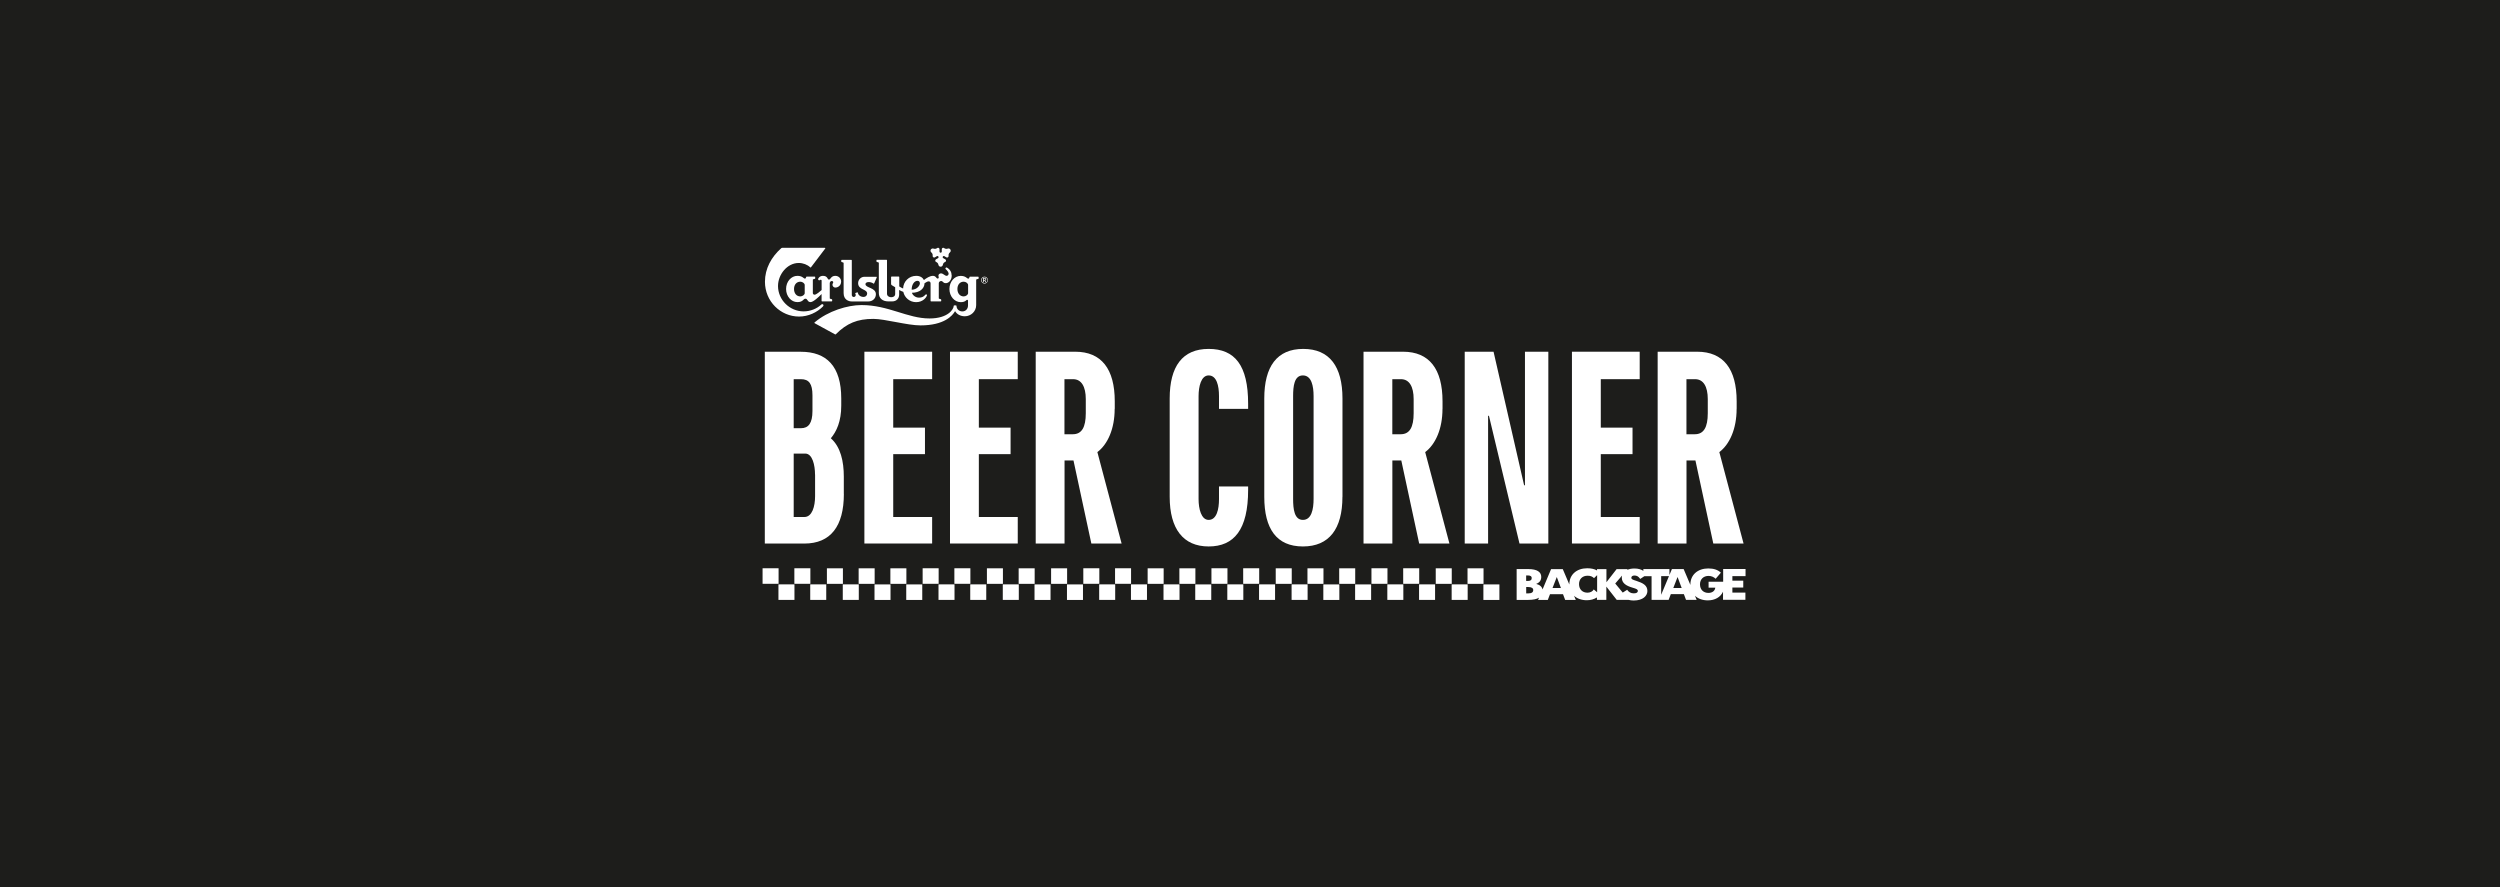 <?xml version="1.0" encoding="UTF-8"?><svg id="Calque_2" xmlns="http://www.w3.org/2000/svg" viewBox="0 0 526.21 186.8"><defs><style>.cls-1{fill:#1d1d1b;}.cls-2{fill:#fff;}</style></defs><g id="Calque_1-2"><rect class="cls-1" width="526.21" height="186.8"/><path class="cls-2" d="M177.62,103.97c0,6.8-2.79,10.44-8.32,10.44h-8.32v-40.37h7.59c5.4,0,8.5,3.04,8.5,9.83v1.52c0,3.28-.97,5.4-2.19,6.86,2.06,1.82,2.73,4.86,2.73,8.07v3.64ZM171.01,83.21c0-2.43-.73-3.4-2.43-3.4h-1.52v10.32h1.52c1.58,0,2.43-1.03,2.43-3.64v-3.28ZM171.55,99.9c0-2-.55-4.43-2.06-4.43h-2.43v13.35h2.25c1.64,0,2.25-2.25,2.25-4.37v-4.55Z"/><path class="cls-2" d="M196.2,79.81h-8.19v10.2h6.68v5.58h-6.68v13.23h8.19v5.58h-14.26v-40.37h14.26v5.77Z"/><path class="cls-2" d="M214.22,79.81h-8.19v10.2h6.68v5.58h-6.68v13.23h8.19v5.58h-14.26v-40.37h14.26v5.77Z"/><path class="cls-2" d="M234.62,86.06c0,4.19-1.46,7.46-3.64,9.1l5.1,19.24h-6.37l-3.76-17.48h-1.88v17.48h-6.07v-40.37h8.32c5.52,0,8.32,3.64,8.32,10.44v1.58ZM228.54,84c0-2.61-.91-4.19-2.67-4.19h-1.82v11.59h1.76c1.88,0,2.73-1.46,2.73-4.43v-2.97Z"/><path class="cls-2" d="M256.58,86.06v-2.67c0-2.18-.48-4.37-2.18-4.37-1.58,0-2.12,2.31-2.12,4.37v21.67c0,2,.55,4.37,2.12,4.37,1.7,0,2.18-2.25,2.18-4.37v-2.67h6.13v.73c0,8.38-2.97,11.9-8.31,11.9s-8.2-3.7-8.2-10.44v-20.7c0-6.74,2.67-10.44,8.2-10.44s8.31,3.46,8.31,11.53v1.09h-6.13Z"/><path class="cls-2" d="M282.56,104.58c0,6.74-2.79,10.44-8.32,10.44s-8.13-3.7-8.13-10.44v-20.7c0-6.74,2.67-10.44,8.2-10.44s8.26,3.7,8.26,10.44v20.7ZM276.49,83.39c0-2.12-.43-4.37-2.25-4.37s-2.06,2.25-2.06,4.37v21.61c0,2.12.24,4.43,2.06,4.43s2.25-2.25,2.25-4.43v-21.61Z"/><path class="cls-2" d="M303.62,86.06c0,4.19-1.46,7.46-3.64,9.1l5.1,19.24h-6.37l-3.76-17.48h-1.88v17.48h-6.07v-40.37h8.32c5.52,0,8.31,3.64,8.31,10.44v1.58ZM297.55,84c0-2.61-.91-4.19-2.67-4.19h-1.82v11.59h1.76c1.88,0,2.73-1.46,2.73-4.43v-2.97Z"/><path class="cls-2" d="M325.9,114.41h-6.07l-6.43-26.89h-.18v26.89h-4.92v-40.37h6.07l6.43,28.1h.18v-28.1h4.92v40.37Z"/><path class="cls-2" d="M345.13,79.81h-8.19v10.2h6.68v5.58h-6.68v13.23h8.19v5.58h-14.26v-40.37h14.26v5.77Z"/><path class="cls-2" d="M365.53,86.06c0,4.19-1.46,7.46-3.64,9.1l5.1,19.24h-6.37l-3.76-17.48h-1.88v17.48h-6.07v-40.37h8.32c5.52,0,8.31,3.64,8.31,10.44v1.58ZM359.46,84c0-2.61-.91-4.19-2.67-4.19h-1.82v11.59h1.76c1.88,0,2.73-1.46,2.73-4.43v-2.97Z"/><path class="cls-2" d="M367.41,121.28v-1.51h-4.71v2.67h-3.07v1.25h1.41c-.07.72-.69,1.11-1.44,1.11-1.03,0-1.78-.67-1.78-1.81,0-1.07.73-1.77,1.8-1.77.62,0,1.11.24,1.5.6l1.1-1.28c-.65-.61-1.51-.89-2.66-.89-2.21,0-3.76,1.34-3.76,3.38,0,.03,0,.06,0,.09l-1.42-3.34h-2.47l-.52,1.25v-1.25h-5.49v.38c-.45-.3-1.05-.5-1.88-.5-.64,0-1.16.12-1.57.33l.17-.2h-2.35l-2.14,2.76v-2.76h-1.98v.28c-.56-.31-1.24-.46-2.07-.46-2.21,0-3.76,1.34-3.76,3.38v.04l-1.38-3.24h-2.46l-1.8,4.28c-.12-.56-.54-.96-1.34-1.17.75-.28,1.07-.79,1.07-1.47,0-1.03-.87-1.65-2.73-1.65h-2.45v6.49h2.45c1.05,0,1.78-.17,2.26-.47l-.2.47h2.05l.46-1.2h2.74l.45,1.2h2.24l-.37-.87c.66.6,1.6.94,2.68.94.83,0,1.56-.21,2.14-.59v.52h1.98v-2.8l2.19,2.8h2.5,0c.33.08.69.13,1.06.13,1.98,0,2.89-1.01,2.89-2,0-1.19-.91-1.68-2.34-2.14-.75-.24-1.04-.33-1.04-.65,0-.27.24-.47.63-.47.49,0,.84.14,1.24.72l.87-.58h1.52v4.98h3.59l.46-1.2h2.75l.45,1.2h2.24l-.36-.86c.66.62,1.61.97,2.71.97,1.51,0,2.69-.69,3.2-1.83v1.71h4.71v-1.52h-2.74v-1.07h2.29v-1.44h-2.29v-.95h2.74ZM321.23,121.12h.35c.51,0,.82.16.82.56s-.25.6-.81.6h-.36v-1.16ZM321.68,124.9h-.44v-1.34h.42c.71,0,1.06.23,1.06.64,0,.44-.31.7-1.04.7ZM326.78,123.77l.9-2.32.87,2.32h-1.77ZM335.45,124.06c-.23.45-.74.69-1.32.69-1.02,0-1.77-.67-1.77-1.81,0-1.07.73-1.76,1.79-1.76.62,0,.98.15,1.37.51l.65-.63v3.6l-.71-.59ZM343.64,123.7c.83.24,1.1.37,1.1.69s-.28.5-.87.5-1.05-.26-1.38-.75l-.93.59-1.58-1.91,1.43-1.66c-.03.13-.05.26-.05.4,0,1.2.94,1.75,2.28,2.14ZM349.65,125.19v-3.92h1.64l-1.64,3.92ZM352.2,123.77l.9-2.32.87,2.32h-1.78Z"/><rect class="cls-2" x="254.99" y="119.61" width="3.37" height="3.27"/><rect class="cls-2" x="261.67" y="119.61" width="3.37" height="3.27"/><rect class="cls-2" x="268.52" y="119.62" width="3.37" height="3.27"/><rect class="cls-2" x="275.2" y="119.62" width="3.37" height="3.27"/><rect class="cls-2" x="281.88" y="119.62" width="3.37" height="3.27"/><rect class="cls-2" x="258.33" y="123" width="3.37" height="3.27"/><rect class="cls-2" x="265.01" y="123" width="3.37" height="3.27"/><rect class="cls-2" x="271.86" y="123" width="3.37" height="3.27"/><rect class="cls-2" x="278.54" y="123.01" width="3.37" height="3.27"/><rect class="cls-2" x="285.23" y="123.01" width="3.37" height="3.27"/><rect class="cls-2" x="288.67" y="119.61" width="3.37" height="3.27"/><rect class="cls-2" x="295.35" y="119.61" width="3.37" height="3.27"/><rect class="cls-2" x="302.2" y="119.62" width="3.37" height="3.27"/><rect class="cls-2" x="308.89" y="119.62" width="3.37" height="3.27"/><rect class="cls-2" x="292.01" y="123" width="3.37" height="3.27"/><rect class="cls-2" x="298.69" y="123" width="3.37" height="3.27"/><rect class="cls-2" x="305.55" y="123" width="3.37" height="3.27"/><rect class="cls-2" x="312.23" y="123.01" width="3.37" height="3.27"/><rect class="cls-2" x="221.24" y="119.62" width="3.37" height="3.27"/><rect class="cls-2" x="224.58" y="123.01" width="3.37" height="3.27"/><rect class="cls-2" x="228.02" y="119.61" width="3.37" height="3.27"/><rect class="cls-2" x="234.7" y="119.61" width="3.37" height="3.27"/><rect class="cls-2" x="241.56" y="119.62" width="3.37" height="3.27"/><rect class="cls-2" x="248.24" y="119.62" width="3.37" height="3.27"/><rect class="cls-2" x="231.36" y="123" width="3.37" height="3.27"/><rect class="cls-2" x="238.05" y="123" width="3.37" height="3.27"/><rect class="cls-2" x="244.9" y="123" width="3.37" height="3.27"/><rect class="cls-2" x="251.58" y="123.01" width="3.37" height="3.27"/><rect class="cls-2" x="160.51" y="119.61" width="3.37" height="3.27"/><rect class="cls-2" x="167.2" y="119.61" width="3.37" height="3.27"/><rect class="cls-2" x="174.05" y="119.62" width="3.37" height="3.27"/><rect class="cls-2" x="180.73" y="119.62" width="3.37" height="3.27"/><rect class="cls-2" x="187.41" y="119.62" width="3.37" height="3.27"/><rect class="cls-2" x="163.85" y="123" width="3.37" height="3.27"/><rect class="cls-2" x="170.54" y="123" width="3.37" height="3.27"/><rect class="cls-2" x="177.39" y="123" width="3.37" height="3.27"/><rect class="cls-2" x="184.07" y="123.01" width="3.37" height="3.27"/><rect class="cls-2" x="190.75" y="123.01" width="3.37" height="3.27"/><rect class="cls-2" x="194.2" y="119.61" width="3.37" height="3.27"/><rect class="cls-2" x="200.88" y="119.61" width="3.37" height="3.27"/><rect class="cls-2" x="207.73" y="119.62" width="3.37" height="3.27"/><rect class="cls-2" x="214.41" y="119.62" width="3.37" height="3.27"/><rect class="cls-2" x="197.54" y="123" width="3.37" height="3.27"/><rect class="cls-2" x="204.22" y="123" width="3.37" height="3.27"/><rect class="cls-2" x="211.07" y="123" width="3.37" height="3.27"/><rect class="cls-2" x="217.75" y="123.01" width="3.37" height="3.27"/><path class="cls-2" d="M207.58,58.78c0,.14-.13.24-.21.25l.22.38h-.17l-.21-.37h-.15v.37h-.15v-.88h.38c.18,0,.29.12.29.26M207.43,58.79c0-.09-.07-.13-.16-.13h-.2v.26h.2c.09,0,.16-.04.16-.13"/><path class="cls-2" d="M206.5,58.96c0-.4.32-.73.72-.73s.72.33.72.73-.32.73-.72.73-.72-.33-.72-.73M207.23,59.58c.34,0,.61-.27.61-.61s-.27-.61-.61-.61-.61.27-.61.61.27.61.61.61"/><path class="cls-2" d="M177.04,59.3c0,.69-.55,1.23-1.23,1.23-.32,0-.59-.28-.59-.59s.16-.31.16-.51c0-.15-.13-.28-.28-.28-.25,0-.45.2-.45.45v3.18c0,.06.05.09.09.1l.31.09s.11.05.11.11v.25c0,.06-.05.11-.11.11h-2.02c-.05,0-.1-.05-.1-.11v-1.44c-.57.59-1.73,1.7-2.33,1.7-.67,0-.58-.72-1.08-.72-.44,0-.46.72-1.68.72-1.31,0-2.38-1.23-2.38-2.77s1.07-2.76,2.38-2.76c1.07,0,1.31.58,1.58.58.16,0,.23-.13.26-.31.01-.06.06-.11.13-.11h1.68c.06,0,.1.05.1.11v.26c0,.06-.06.09-.1.1l-.31.09s-.09.05-.09.1v2.81c0,.19.17.34.36.34.34,0,1.06-.6,1.49-.98v-1.99c0-.12-.1-.18-.2-.18-.13,0-.13.12-.3.12-.15,0-.24-.13-.24-.25,0-.22.39-.69,1.01-.69,1.06,0,.9.79,1.28.79.34,0,.4-.79,1.33-.79.69,0,1.23.53,1.23,1.22M169.38,59.99c0-.35-.48-.7-.92-.7-.81,0-1.33.64-1.33,1.54s.52,1.56,1.33,1.56c.44,0,.92-.35.92-.7v-1.71Z"/><path class="cls-2" d="M177.57,61.71c0,1.36,1.03,1.74,1.71,1.74h3.52c.8,0,1.56-.58,1.56-1.52,0-1.42-2.19-1.3-2.19-2.11,0-.33.32-.45.72-.45.3,0,.71.13.94.31.08.06.15,0,.17-.04l.54-1.24c.03-.05,0-.14-.09-.14h-2.53c-.69,0-1.3.6-1.3,1.33,0,1.46,1.9,1.21,1.9,2.2,0,.39-.31.71-.73.71-.84,0-1.19-.56-1.23-.89,0-.06-.08-.1-.14-.08l-.35.14c-.07.02-.08.12-.04.16.06.07.09.14.09.26,0,.22-.17.42-.42.42s-.41-.2-.41-.42v-7.29c0-.06-.05-.1-.1-.1h-2.02c-.06,0-.1.05-.1.1v.25c0,.06.06.09.1.11l.31.09s.09.05.09.11v6.36Z"/><path class="cls-2" d="M205.99,58.34v.26c0,.06-.06.09-.11.1l-.31.09s-.1.05-.1.1v5.34c0,1.3-1.09,2.34-2.39,2.34-.88,0-1.66-.4-2.05-1.08-.54.95-2.26,3-7.29,3-2.77,0-7.48-1.37-9.92-1.37-3.36,0-5.58.92-7.89,3.23-.05.05-.09.07-.16.03l-4.3-2.35c-.05-.03-.08-.12-.02-.16,2.84-2.42,6.96-3.66,9.87-3.66,5.7,0,9.66,2.82,14.33,2.82,3.94,0,5.09-1.98,5.09-2.64,0-.07.06-.11.1-.11h.39s.1.04.1.11c0,.66.54,1.16,1.23,1.16s1.19-.53,1.19-1.25v-1.02c0-.11-.06-.18-.18-.18-.18,0-.35.5-1.35.5-1.31,0-2.38-1.23-2.38-2.77s1.06-2.76,2.38-2.76c1.07,0,1.31.58,1.58.58.16,0,.23-.13.26-.31.01-.06.06-.11.13-.11h1.68c.06,0,.11.05.11.11M203.77,59.99c0-.35-.47-.7-.92-.7-.81,0-1.33.64-1.33,1.54s.52,1.56,1.33,1.56c.44,0,.92-.35.92-.7v-1.71Z"/><path class="cls-2" d="M200.32,57.96c0,1.07-.67,1.64-1.23,1.64-.66,0-.57-.45-1-.45-.25,0-.49.2-.49.45v3.18c0,.06.05.09.09.1l.31.09s.11.05.11.11v.25c0,.06-.04.11-.11.11h-2.02c-.06,0-.11-.05-.11-.11v-3.69c0-.29-.19-.42-.42-.42-.21,0-.54.19-.85.4-.02,1.14-1.05,2-2.64,2,0,.22.5,1.03,1.48,1.03.58,0,1.01-.21,1.32-.6.14-.18.47-.11.31.25-.15.35-.84,1.3-2.24,1.3-1.32,0-2.43-.92-2.7-2.17-.32-.1-.64-.25-.87-.4v.97c0,.83-.57,1.44-1.46,1.44h-.83c-1.23,0-1.99-.69-1.99-1.76v-6.34c0-.06-.05-.09-.09-.11l-.31-.09s-.1-.05-.1-.11v-.25c0-.06.05-.1.1-.1h2.02c.06,0,.1.05.1.1v7.05c0,.51.5.73.86.73.39,0,.86-.15.86-.7v-1.4l-.7-.42c-.09-.05-.16-.13-.16-.27v-1.45c0-.06.05-.11.11-.11h1.5c.06,0,.11.05.11.11v1.97c.22.15.53.32.81.44.04-1.49,1.24-2.67,2.76-2.67.85,0,1.38.39,1.62.88.5-.39,1.26-.88,1.88-.88.69,0,.69.57,1.03.57.12,0,.21-.1.21-.22,0-.14-.07-.25-.07-.39,0-.25.25-.48.53-.48.5,0,.79.52,1.21.52.19,0,.41-.19.41-.46s-.3-.68-.6-.93c-.2-.17.02-.48.27-.33.64.37.96.95.96,1.61M193.62,59.64c0-.15-.05-.53-.53-.53-.58,0-1.2.7-1.2,1.87,1.12,0,1.73-.89,1.73-1.33"/><path class="cls-2" d="M197.99,53.19c-.13,0-.24-.1-.24-.24v-.48c0-.18-.14-.32-.31-.32-.07,0-.14.03-.19.07-.21.16-.49.21-.74.11-.22-.08-.46,0-.59.2-.12.21-.06.46.12.61.21.17.31.44.27.7,0,.07,0,.14.04.21.09.15.28.2.43.12l.42-.25c.11-.06.26-.03.32.09.07.11.03.26-.08.33l-.42.24c-.15.09-.2.28-.12.44.04.06.1.11.16.13.24.1.42.32.46.58.04.23.23.41.47.41s.43-.17.47-.41c.04-.27.22-.49.46-.58.06-.03.12-.07.16-.13.09-.15.04-.35-.12-.44l-.42-.24c-.12-.07-.15-.21-.09-.33.06-.12.21-.15.32-.09l.42.25c.15.09.35.03.43-.12.04-.07.04-.14.04-.21-.04-.26.06-.53.27-.7.18-.14.24-.4.12-.61-.12-.21-.37-.29-.58-.2-.25.1-.53.05-.74-.11-.05-.04-.12-.07-.19-.07-.18,0-.31.14-.31.32v.48c0,.13-.11.24-.24.24"/><path class="cls-2" d="M173.23,64.5c-1.27,1.27-3.1,2.13-5.04,2.13-3.88,0-7.18-3.19-7.18-7.32,0-2.79,1.35-5.21,3.42-7.06.06-.05.15-.09.24-.09h8.95c.08,0,.14.09.07.16l-2.99,3.94c-.04.06-.12.06-.17.01-.56-.56-1.51-.92-2.4-.92-2.44,0-4.37,2.43-4.37,4.85,0,2.92,2.46,5.34,5.39,5.34,1.39,0,2.75-.54,3.7-1.42.31-.28.66.09.37.38"/></g></svg>